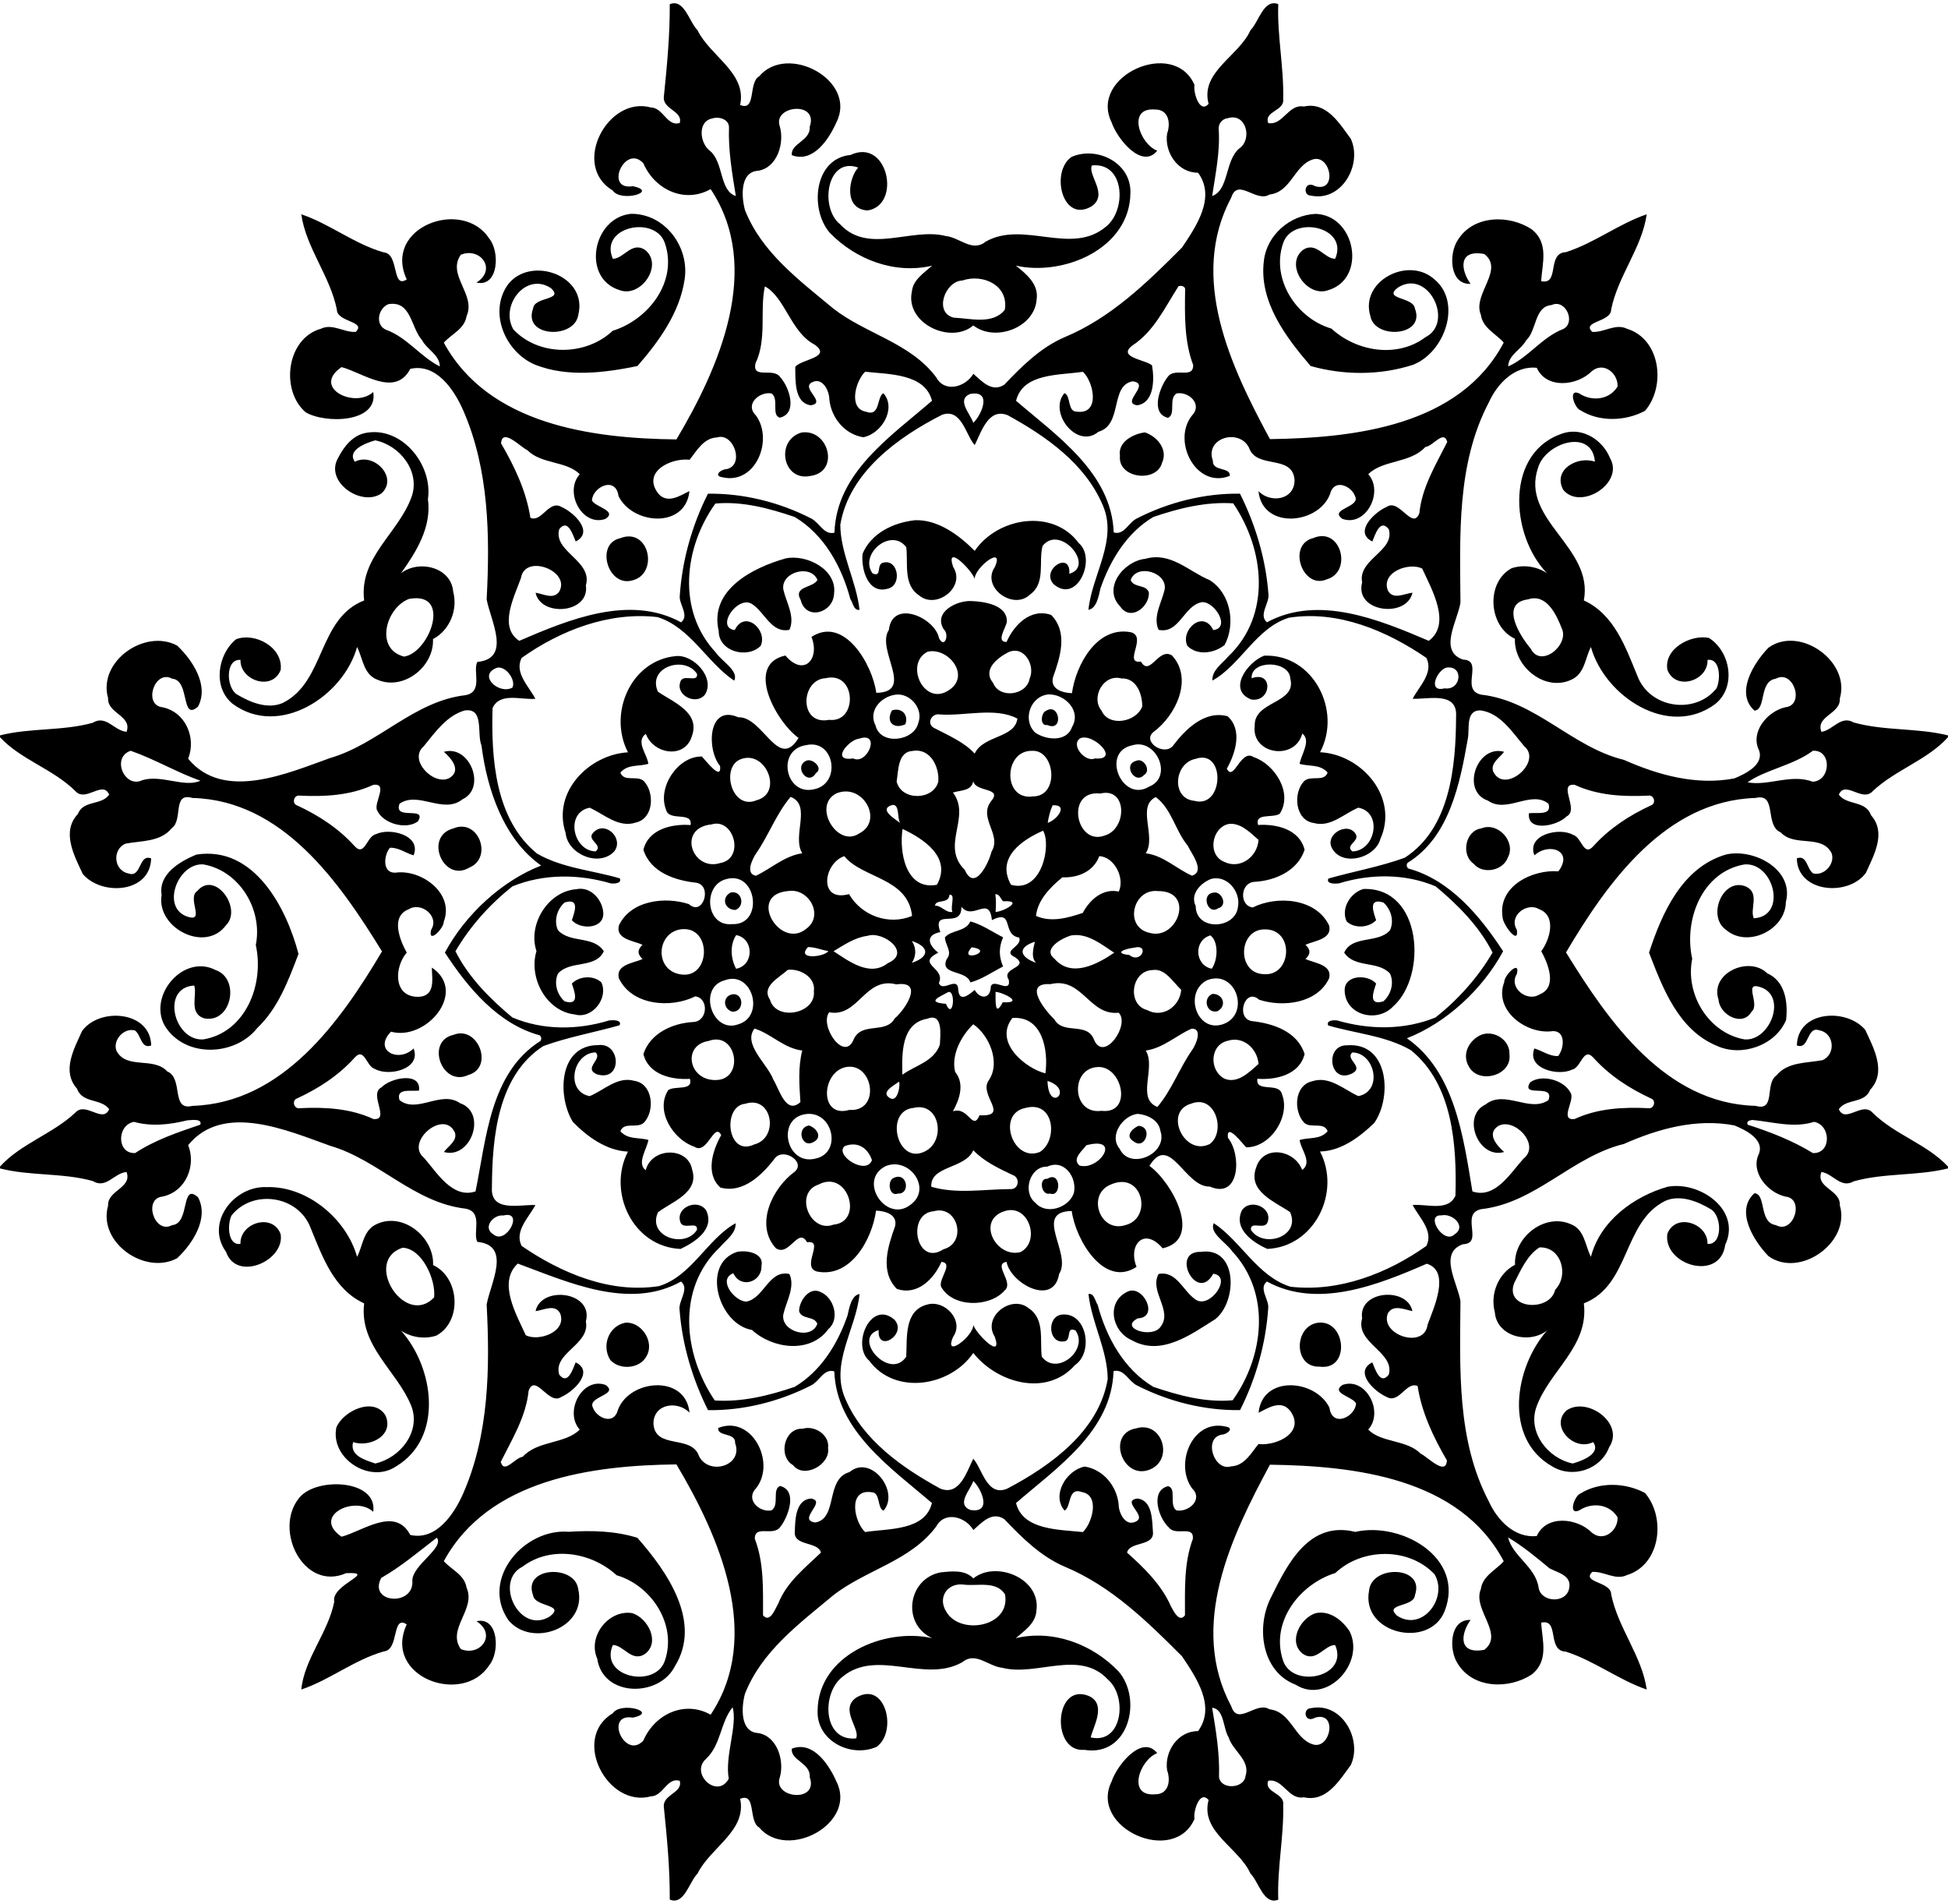 <?xml version="1.0" encoding="UTF-8" ?>
<!DOCTYPE svg PUBLIC "-//W3C//DTD SVG 1.1//EN" "http://www.w3.org/Graphics/SVG/1.1/DTD/svg11.dtd">
<svg width="961pt" height="939pt" viewBox="0 0 961 939" version="1.1" xmlns="http://www.w3.org/2000/svg">
<path fill="#000000" opacity="1.00" d=" M 330.41 2.09 C 337.51 -0.93 340.07 10.94 344.10 14.90 C 350.40 27.79 368.51 35.98 365.13 51.78 C 373.21 55.10 369.07 40.76 374.49 37.67 C 388.48 21.06 423.03 39.67 412.64 60.30 C 409.00 68.54 401.19 80.56 390.65 76.54 C 389.80 70.79 400.04 69.46 399.44 62.55 C 404.04 49.60 381.06 51.97 384.69 62.33 C 387.11 70.54 383.43 82.73 374.02 84.22 C 364.96 84.72 365.76 97.07 367.49 103.55 C 375.70 124.49 394.27 138.16 410.95 152.07 C 427.11 164.75 449.10 168.97 461.87 186.12 C 466.12 193.96 476.40 190.85 480.18 184.37 C 484.34 188.00 489.34 193.76 495.46 189.72 C 504.20 180.55 513.38 171.39 525.23 166.29 C 548.04 156.81 565.98 139.29 583.12 122.09 C 590.09 111.70 599.97 97.36 591.03 85.18 C 581.13 85.28 574.33 75.14 575.77 65.86 C 577.62 60.74 576.55 53.91 569.77 54.01 C 555.88 52.87 562.15 70.97 570.89 74.33 C 563.41 83.71 551.12 68.52 548.36 60.30 C 537.13 37.47 579.09 18.57 589.28 41.87 C 588.55 45.38 591.78 56.39 596.23 51.20 C 592.02 35.44 611.18 27.73 616.90 14.90 C 620.96 10.91 623.38 -0.78 630.60 2.03 C 630.03 17.71 633.44 33.37 633.03 48.90 C 633.76 54.78 623.46 54.77 625.65 60.69 C 632.96 62.03 635.51 51.14 643.24 52.54 C 654.41 50.07 660.71 60.78 666.37 68.43 C 672.24 80.95 662.03 99.65 646.75 96.49 C 642.44 96.48 643.51 88.70 648.84 91.84 C 660.08 95.06 656.36 75.75 647.57 78.67 C 638.41 81.64 636.94 94.76 626.28 95.94 C 619.74 100.17 610.62 87.41 607.41 97.44 C 586.26 137.04 607.31 181.03 626.49 216.58 C 668.10 216.02 720.11 210.15 741.82 168.98 C 738.32 164.81 731.42 161.87 730.54 155.23 C 726.24 145.19 742.38 133.05 732.24 125.29 C 719.07 122.80 720.66 133.40 725.47 140.00 C 714.95 140.47 714.66 124.95 719.22 118.32 C 726.83 106.00 744.64 105.73 755.74 113.19 C 764.16 119.95 760.85 129.79 760.29 138.67 C 769.62 140.77 762.86 124.74 772.50 124.37 C 786.60 119.85 798.56 110.40 812.36 105.69 C 810.15 121.99 798.13 136.14 794.83 152.66 C 794.83 158.97 779.97 158.42 785.53 163.70 C 791.32 164.08 796.95 159.36 802.64 162.15 C 819.30 167.26 821.90 190.62 811.52 202.63 C 801.87 207.81 788.99 208.22 779.66 202.35 C 776.71 201.33 773.38 191.45 779.05 194.03 C 785.15 198.10 793.90 197.38 798.00 190.62 C 798.26 183.93 790.97 178.26 785.29 183.09 C 778.10 190.34 762.87 192.04 758.12 181.39 C 747.22 180.27 738.67 189.19 734.50 198.43 C 718.55 228.75 720.25 264.05 720.48 297.12 C 719.31 305.84 709.31 321.07 721.77 325.33 C 732.21 325.68 720.12 340.30 730.63 342.60 C 757.63 345.63 775.44 368.54 801.14 374.79 C 818.14 382.34 836.97 387.50 855.63 383.92 C 861.07 381.66 870.37 377.16 867.76 370.04 C 863.31 361.00 871.92 350.82 880.77 348.83 C 890.57 347.87 884.77 329.97 876.08 334.75 C 867.60 335.99 871.46 349.95 865.54 350.50 C 855.81 341.84 865.21 326.86 872.48 319.41 C 887.89 308.40 913.05 326.24 907.63 344.51 C 908.14 352.23 895.51 353.11 898.56 360.97 C 904.25 360.14 908.16 352.62 914.50 356.35 C 929.73 360.59 945.79 358.93 961.00 362.71 L 961.00 363.61 C 950.89 374.83 935.11 379.67 923.95 390.13 C 918.76 396.00 910.33 384.63 907.14 391.93 C 911.16 397.39 920.36 394.64 923.04 402.09 C 930.71 410.75 924.44 421.73 920.52 430.46 C 911.97 442.36 886.68 440.38 886.42 423.35 C 891.51 421.46 891.35 428.74 894.50 430.78 C 899.89 432.19 905.53 425.97 903.54 420.73 C 898.59 411.31 885.34 417.99 878.48 410.55 C 870.30 407.06 876.91 390.95 866.09 393.56 C 821.62 394.94 793.09 435.09 772.55 469.75 C 793.55 503.83 821.58 544.29 866.08 545.43 C 876.21 548.37 870.48 534.58 876.30 530.49 C 881.91 523.65 891.20 524.39 899.06 522.90 C 905.78 520.08 904.93 509.53 897.55 508.18 C 891.12 505.88 892.69 518.01 886.44 515.62 C 886.83 498.35 911.05 497.06 920.17 507.95 C 924.40 517.01 930.79 528.75 922.62 537.48 C 919.87 544.50 910.92 541.63 907.14 547.07 C 910.29 554.39 918.72 543.03 923.86 548.86 C 934.83 559.72 950.73 564.29 961.00 575.39 L 961.00 576.29 C 945.79 580.07 929.73 578.41 914.50 582.65 C 908.16 586.38 904.25 578.85 898.56 578.03 C 895.51 585.89 908.14 586.77 907.63 594.49 C 913.05 612.75 887.89 630.60 872.48 619.59 C 865.21 612.14 855.81 597.15 865.54 588.50 C 871.46 589.05 867.60 603.01 876.08 604.25 C 884.77 609.03 890.57 591.12 880.77 590.17 C 871.92 588.18 863.31 578.00 867.76 568.96 C 870.37 561.84 861.07 557.34 855.63 555.08 C 836.97 551.50 818.14 556.66 801.14 564.21 C 775.44 570.46 757.63 593.37 730.63 596.40 C 720.12 598.70 732.21 613.31 721.77 613.67 C 709.31 617.93 719.31 633.16 720.48 641.88 C 720.25 674.94 718.55 710.25 734.50 740.57 C 738.67 749.80 747.22 758.73 758.12 757.61 C 762.87 746.96 778.10 748.65 785.29 755.91 C 790.97 760.73 798.26 755.06 798.00 748.38 C 793.90 741.61 785.15 740.90 779.05 744.97 C 773.38 747.55 776.71 737.66 779.66 736.65 C 788.99 730.77 801.87 731.19 811.52 736.37 C 821.90 748.38 819.30 771.74 802.64 776.85 C 796.95 779.63 791.32 774.91 785.53 775.30 C 779.97 780.57 794.83 780.03 794.83 786.34 C 798.13 802.86 810.15 817.01 812.36 833.31 C 798.56 828.59 786.60 819.15 772.50 814.63 C 762.86 814.25 769.62 798.23 760.29 800.33 C 760.85 809.20 764.16 819.04 755.74 825.81 C 744.64 833.26 726.83 833.00 719.22 820.68 C 714.66 814.05 714.95 798.53 725.47 799.00 C 720.66 805.60 719.07 816.19 732.24 813.71 C 742.38 805.95 726.24 793.80 730.54 783.77 C 731.42 777.13 738.32 774.18 741.82 770.02 C 720.11 728.85 668.10 722.98 626.49 722.42 C 607.31 757.97 586.26 801.96 607.41 841.56 C 610.62 851.58 619.74 838.83 626.28 843.06 C 636.94 844.23 638.41 857.36 647.57 860.33 C 656.36 863.25 660.08 843.93 648.84 847.16 C 643.51 850.27 642.44 842.52 646.75 842.51 C 662.03 839.34 672.24 858.05 666.37 870.57 C 660.71 878.22 654.41 888.93 643.24 886.46 C 635.51 887.86 632.96 876.97 625.65 878.31 C 623.46 884.23 633.76 884.21 633.03 890.10 C 633.44 905.63 630.03 921.28 630.60 936.97 C 623.38 939.77 620.96 928.08 616.90 924.10 C 611.18 911.26 592.02 903.56 596.23 887.80 C 591.78 882.61 588.55 893.62 589.28 897.13 C 579.09 920.43 537.13 901.53 548.36 878.70 C 551.12 870.48 563.41 855.29 570.89 864.67 C 562.15 868.03 555.88 886.13 569.77 884.99 C 576.55 885.08 577.62 878.26 575.77 873.14 C 574.33 863.86 581.13 853.72 591.03 853.82 C 599.97 841.64 590.09 827.30 583.12 816.91 C 565.98 799.71 548.04 782.19 525.23 772.71 C 513.38 767.61 504.20 758.45 495.46 749.28 C 489.34 745.23 484.34 751.00 480.18 754.63 C 476.40 748.15 466.12 745.04 461.87 752.88 C 449.10 770.03 427.11 774.24 410.95 786.93 C 394.27 800.83 375.70 814.51 367.49 835.45 C 365.76 841.93 364.96 854.27 374.02 854.78 C 383.43 856.27 387.11 868.45 384.69 876.67 C 381.06 887.03 404.04 889.40 399.44 876.45 C 400.04 869.54 389.80 868.21 390.65 862.46 C 401.19 858.44 409.00 870.46 412.64 878.70 C 423.03 899.33 388.48 917.93 374.49 901.33 C 369.07 898.23 373.21 883.89 365.13 887.22 C 368.51 903.02 350.40 911.21 344.10 924.10 C 340.07 928.05 337.51 939.93 330.41 936.91 C 330.51 921.69 329.04 906.49 327.51 891.44 C 326.67 884.99 337.00 884.39 335.33 878.34 C 329.08 876.40 327.19 885.87 321.16 885.98 C 299.74 891.93 281.59 857.37 302.27 845.05 C 306.23 839.00 325.30 844.50 312.16 847.16 C 297.91 844.86 308.27 868.24 317.37 858.50 C 323.16 845.08 338.09 838.61 350.57 845.73 C 376.47 806.90 354.73 757.57 333.70 722.27 C 292.10 722.75 241.06 729.48 218.94 769.99 C 222.75 774.27 229.19 776.70 230.18 783.11 C 234.94 793.75 220.29 803.34 227.33 813.35 C 236.83 817.28 245.38 806.21 235.05 799.62 C 245.98 797.19 246.71 814.97 241.36 821.31 C 228.26 841.59 188.67 827.07 200.65 801.18 C 193.16 796.27 197.05 813.82 189.36 814.51 C 174.80 818.64 162.73 828.57 148.64 833.31 C 150.13 818.11 161.91 805.25 164.90 789.99 C 163.08 781.55 186.74 775.22 170.77 775.91 C 149.88 785.14 134.64 754.50 147.64 738.74 C 155.88 728.40 186.42 729.63 184.12 745.65 C 175.08 737.29 153.56 747.75 168.49 757.94 C 178.88 755.24 194.88 742.75 202.39 757.06 C 215.09 759.98 223.98 746.96 228.54 736.53 C 241.30 707.36 241.71 674.63 240.08 643.39 C 241.94 633.02 252.54 614.16 235.49 612.52 C 233.05 608.17 238.59 597.75 229.64 596.13 C 204.11 593.17 186.78 572.07 162.91 565.14 C 141.81 557.61 110.17 543.58 92.82 564.80 C 96.88 574.89 91.71 587.72 80.22 590.16 C 70.42 591.13 76.24 609.04 84.92 604.25 C 93.88 603.60 89.08 582.95 97.68 590.49 C 103.26 600.82 95.02 613.41 87.41 620.57 C 71.59 629.14 48.12 612.82 53.33 594.61 C 52.91 587.07 65.35 585.95 62.43 578.06 C 56.28 578.54 52.38 586.59 45.74 582.50 C 30.75 578.36 14.95 580.10 0.00 576.29 L 0.00 575.39 C 10.11 564.16 25.89 559.33 37.05 548.87 C 42.24 543.00 50.67 554.37 53.86 547.07 C 49.84 541.61 40.64 544.36 37.96 536.91 C 30.29 528.25 36.56 517.27 40.48 508.54 C 49.03 496.64 74.32 498.62 74.58 515.65 C 69.49 517.54 69.64 510.25 66.50 508.22 C 61.11 506.81 55.47 513.02 57.46 518.27 C 62.41 527.69 75.66 521.01 82.52 528.45 C 90.69 531.93 84.09 548.05 94.91 545.44 C 139.38 544.06 167.91 503.91 188.45 469.25 C 167.45 435.17 139.42 394.71 94.92 393.57 C 84.79 390.63 90.51 404.41 84.70 408.51 C 79.09 415.35 69.79 414.61 61.94 416.10 C 55.21 418.92 56.07 429.47 63.45 430.82 C 69.88 433.12 68.31 420.99 74.56 423.38 C 74.17 440.65 49.95 441.94 40.83 431.05 C 36.59 421.99 30.21 410.25 38.38 401.52 C 41.13 394.49 50.08 397.37 53.86 391.93 C 50.71 384.61 42.27 395.97 37.14 390.14 C 26.17 379.27 10.27 374.71 0.00 363.61 L 0.00 362.71 C 14.95 358.90 30.75 360.64 45.74 356.50 C 52.38 352.40 56.28 360.46 62.43 360.94 C 65.35 353.05 52.91 351.92 53.33 344.39 C 48.12 326.17 71.59 309.86 87.41 318.43 C 95.02 325.59 103.26 338.18 97.68 348.51 C 89.08 356.05 93.88 335.40 84.92 334.75 C 76.24 329.95 70.42 347.87 80.22 348.84 C 91.71 351.28 96.88 364.11 92.82 374.20 C 110.17 395.42 141.81 381.39 162.91 373.86 C 186.78 366.93 204.11 345.83 229.64 342.87 C 238.59 341.25 233.05 330.83 235.49 326.48 C 252.54 324.84 241.94 305.98 240.08 295.61 C 241.71 264.36 241.30 231.64 228.54 202.47 C 223.98 192.03 215.09 179.02 202.39 181.94 C 194.88 196.25 178.88 183.76 168.49 181.06 C 153.56 191.25 175.08 201.71 184.12 193.35 C 186.74 208.51 160.64 209.12 150.80 203.36 C 138.30 192.65 141.18 166.98 158.34 162.13 C 164.05 159.40 169.67 164.06 175.47 163.70 C 181.01 158.41 166.17 158.97 166.17 152.66 C 162.87 136.14 150.85 121.99 148.64 105.69 C 162.73 110.43 174.80 120.36 189.36 124.49 C 197.05 125.17 193.16 142.73 200.65 137.82 C 188.67 111.93 228.26 97.41 241.36 117.69 C 246.71 124.03 245.98 141.81 235.05 139.38 C 245.38 132.79 236.83 121.71 227.33 125.65 C 220.29 135.65 234.94 145.25 230.18 155.89 C 229.19 162.30 222.75 164.72 218.94 169.01 C 241.06 209.52 292.10 216.25 333.70 216.73 C 354.73 181.43 376.47 132.10 350.57 93.27 C 338.09 100.39 323.16 93.92 317.37 80.50 C 308.27 70.76 297.91 94.14 312.16 91.84 C 325.30 94.49 306.23 99.99 302.27 93.95 C 281.59 81.63 299.74 47.07 321.16 53.02 C 327.19 53.12 329.08 62.59 335.33 60.66 C 337.00 54.61 326.67 54.00 327.51 47.56 C 329.04 32.51 330.51 17.30 330.41 2.09 M 351.40 58.43 C 343.91 59.77 345.20 70.96 350.41 74.53 C 357.05 80.34 354.92 94.10 363.01 96.70 C 361.17 85.45 359.23 74.14 359.63 62.69 C 359.52 58.73 354.59 57.36 351.40 58.43 M 605.62 58.32 C 603.07 58.54 601.16 60.87 601.19 63.36 C 602.02 74.59 599.63 85.66 597.99 96.70 C 606.31 93.71 604.21 79.29 611.34 73.24 C 617.97 68.82 614.85 55.40 605.62 58.32 M 377.34 141.24 C 374.74 153.09 378.46 167.33 372.67 179.26 C 371.06 187.23 381.51 181.04 384.93 186.03 C 389.42 190.98 393.64 203.78 384.80 206.00 C 380.31 204.91 384.49 196.81 380.65 194.06 C 374.91 192.95 367.16 199.30 372.92 204.91 C 381.75 217.01 372.72 239.19 356.40 235.40 C 351.81 234.73 355.57 231.50 358.32 231.40 C 367.56 229.63 362.00 213.15 353.75 215.75 C 347.10 216.02 343.81 222.23 340.20 226.76 C 331.06 225.73 316.68 232.61 324.61 243.25 C 329.08 248.84 335.59 244.44 340.11 242.21 C 338.30 260.80 312.14 258.93 305.13 244.69 C 303.81 234.69 292.45 240.06 292.02 246.79 C 293.56 250.13 304.79 251.89 298.69 255.94 C 287.15 259.98 278.09 242.62 286.03 233.90 C 279.41 227.27 267.18 229.05 260.16 222.05 C 256.59 220.33 247.72 210.83 247.19 218.68 C 253.84 230.09 259.63 242.23 261.65 255.38 C 267.23 257.85 270.76 246.46 276.92 250.00 C 282.95 252.57 293.31 262.37 284.01 267.05 C 282.56 263.74 280.16 255.57 275.88 261.01 C 272.79 272.20 292.53 276.52 289.03 288.73 C 291.06 302.53 266.80 304.53 264.21 292.34 C 267.97 292.89 273.07 295.88 275.88 291.78 C 281.67 281.57 258.96 272.94 257.02 285.05 C 253.83 294.10 245.72 309.27 256.16 316.07 C 280.54 305.58 310.62 293.08 335.98 306.93 C 340.26 303.62 334.84 297.95 335.35 293.83 C 336.52 276.34 341.37 259.15 349.24 243.51 C 366.75 243.25 384.57 247.70 400.20 255.73 C 404.20 257.73 406.48 264.04 411.66 262.73 C 412.60 233.03 439.55 215.21 459.77 197.67 C 456.38 184.10 438.16 184.63 426.80 183.35 C 422.26 187.59 418.19 201.44 427.21 203.07 C 434.41 205.71 432.37 195.77 435.81 193.94 C 442.43 201.59 434.85 213.95 425.88 215.66 C 416.73 214.22 410.04 206.07 409.14 196.98 C 409.15 192.83 405.78 185.84 400.62 188.56 C 394.79 191.34 408.16 198.69 399.95 199.89 C 391.65 198.72 392.45 187.17 392.32 180.96 C 395.14 177.18 410.63 176.35 401.97 170.03 C 390.12 163.95 387.40 146.75 377.34 141.24 M 581.42 141.14 C 574.67 151.58 569.34 163.48 558.49 170.51 C 551.08 176.37 565.38 177.41 568.33 180.24 C 569.54 187.07 569.46 198.63 561.03 199.90 C 552.60 198.68 568.01 189.43 558.87 188.07 C 547.45 189.91 554.01 209.56 541.89 212.95 C 531.37 221.84 516.97 203.37 525.11 193.91 C 528.40 195.16 526.53 202.98 531.08 203.02 C 543.06 204.73 539.53 188.15 534.20 183.37 C 522.81 185.17 504.64 183.84 501.25 197.68 C 521.38 214.98 548.36 233.27 549.42 262.60 C 554.51 264.18 556.83 257.64 560.80 255.73 C 576.42 247.72 594.21 243.23 611.72 243.49 C 619.41 258.86 624.45 275.72 625.74 292.90 C 626.45 297.37 620.68 303.32 625.02 306.92 C 650.41 293.20 680.41 305.65 704.84 316.06 C 716.14 307.71 706.34 290.78 701.61 280.44 C 695.35 277.19 681.30 282.02 684.62 291.12 C 687.14 296.06 692.66 292.83 696.80 292.32 C 693.98 305.12 668.06 302.01 671.98 287.25 C 669.73 275.80 688.31 271.80 685.12 261.02 C 680.84 255.57 678.42 263.73 677.00 267.06 C 667.50 262.40 678.47 252.31 684.10 250.01 C 690.32 245.63 696.78 261.83 700.20 253.15 C 701.47 240.28 708.35 229.18 713.97 217.97 C 712.24 211.77 706.99 220.07 703.15 220.48 C 695.75 228.60 682.19 226.71 675.00 233.89 C 682.83 242.58 673.87 260.01 662.31 255.94 C 655.17 251.03 671.50 250.27 668.46 244.66 C 666.74 239.92 659.11 236.31 656.57 242.37 C 652.05 258.61 622.79 261.83 620.84 242.26 C 626.72 248.32 638.60 246.71 638.64 236.85 C 637.80 223.78 619.83 231.70 616.16 220.80 C 611.22 211.04 594.21 216.03 598.35 227.25 C 597.94 232.67 607.23 230.25 606.68 234.70 C 590.15 241.35 577.91 217.56 588.06 204.91 C 593.40 199.36 586.36 192.90 580.38 194.06 C 576.32 196.81 580.25 204.23 576.22 206.10 C 567.20 203.89 572.27 190.68 575.97 186.02 C 579.36 180.88 588.72 187.21 588.63 180.05 C 584.18 168.25 584.47 155.49 584.65 143.04 C 584.93 141.21 582.77 140.73 581.42 141.14 M 191.56 150.03 C 186.43 152.19 184.96 160.26 190.44 162.65 C 200.70 166.30 207.67 176.18 216.98 180.73 C 216.90 175.00 210.59 172.40 208.21 167.77 C 202.59 161.48 202.94 148.10 191.56 150.03 M 765.43 150.46 C 756.85 151.14 758.22 162.94 752.89 167.87 C 750.40 172.48 744.12 175.04 744.03 180.73 C 753.89 176.41 760.85 166.19 771.21 162.26 C 777.58 158.93 772.26 147.23 765.43 150.46 M 478.60 194.29 C 471.64 197.16 478.69 204.05 480.15 208.55 C 484.04 204.96 489.82 192.31 478.60 194.29 M 464.77 204.56 C 442.95 215.66 418.92 232.98 414.54 258.79 C 414.63 273.18 422.44 286.53 424.03 300.76 C 421.17 301.33 420.79 297.26 419.49 295.44 C 415.25 279.51 406.58 263.62 392.03 254.98 C 379.44 250.72 366.34 247.15 352.90 248.36 C 337.44 269.94 333.78 301.19 353.14 321.84 C 355.81 325.94 364.67 330.92 362.19 335.70 C 348.86 326.88 340.58 309.38 324.35 304.36 C 300.47 301.62 276.58 310.86 257.33 324.49 C 253.61 331.80 260.95 338.53 264.11 344.66 C 257.15 345.30 246.57 341.26 242.99 349.26 C 242.30 373.87 244.16 404.19 264.96 421.02 C 277.25 428.16 292.24 429.25 305.77 433.22 C 306.88 435.79 302.96 435.93 301.27 435.69 C 285.46 431.05 268.16 430.90 252.76 437.19 C 241.60 446.08 231.92 456.83 224.69 469.18 C 231.15 482.02 241.71 492.63 252.73 501.81 C 267.80 508.21 284.90 508.06 300.42 503.32 C 302.19 503.08 306.96 502.88 305.66 505.69 C 293.15 509.23 280.18 511.50 268.00 515.95 C 245.44 530.53 242.81 561.22 242.68 585.48 C 241.81 598.14 256.21 594.03 264.12 594.35 C 260.92 600.45 253.64 607.20 257.32 614.51 C 276.90 627.92 300.92 638.10 325.10 634.34 C 341.28 629.41 349.11 610.84 362.90 603.34 C 363.15 608.38 358.12 611.64 355.13 615.16 C 333.59 635.61 337.14 667.94 352.62 690.74 C 366.10 691.62 379.37 688.33 392.03 684.02 C 404.99 676.33 413.33 662.72 418.12 648.77 C 418.95 645.09 420.02 638.85 424.04 638.23 C 422.35 655.48 409.36 672.61 417.02 689.91 C 425.70 710.37 445.09 723.93 463.94 734.24 C 473.40 737.93 476.86 726.00 480.15 719.47 C 484.58 724.41 486.94 738.55 496.98 734.19 C 518.44 722.87 542.17 705.80 546.46 680.21 C 546.37 665.82 538.55 652.47 536.97 638.24 C 539.82 637.66 540.20 641.73 541.51 643.56 C 545.75 659.48 554.42 675.37 568.97 684.02 C 581.56 688.28 594.66 691.85 608.10 690.64 C 623.56 669.06 627.22 637.81 607.86 617.16 C 605.18 613.06 596.33 608.08 598.81 603.30 C 612.14 612.12 620.42 629.62 636.65 634.64 C 660.52 637.38 684.42 628.14 703.67 614.51 C 707.39 607.20 700.05 600.46 696.89 594.34 C 703.85 593.69 714.42 597.74 718.01 589.74 C 718.70 565.13 716.84 534.81 696.04 517.98 C 683.75 510.84 668.76 509.75 655.23 505.78 C 654.11 503.20 658.03 503.07 659.73 503.31 C 675.54 507.95 692.84 508.10 708.24 501.81 C 719.40 492.92 729.07 482.16 736.31 469.82 C 729.84 456.98 719.29 446.37 708.27 437.19 C 693.19 430.78 676.09 430.94 660.58 435.68 C 658.80 435.92 654.04 436.11 655.34 433.31 C 667.84 429.76 680.81 427.49 693.00 423.05 C 715.56 408.47 718.19 377.78 718.32 353.52 C 719.19 340.85 704.79 344.96 696.88 344.65 C 700.07 338.54 707.36 331.80 703.68 324.49 C 684.10 311.08 660.08 300.90 635.90 304.66 C 619.72 309.59 611.89 328.16 598.10 335.66 C 597.84 330.60 602.88 327.36 605.87 323.84 C 627.41 303.39 623.86 271.06 608.38 248.26 C 594.90 247.38 581.63 250.67 568.97 254.98 C 556.01 262.66 547.67 276.28 542.88 290.23 C 542.04 293.91 540.98 300.15 536.96 300.77 C 538.65 283.51 551.64 266.39 543.98 249.09 C 535.30 228.63 515.91 215.07 497.06 204.76 C 487.59 201.06 484.14 213.00 480.85 219.53 C 476.47 214.78 474.43 201.21 464.77 204.56 M 245.40 329.28 C 235.32 332.71 245.88 342.77 252.75 339.17 C 254.65 335.80 249.93 328.60 245.40 329.28 M 713.43 329.30 C 708.59 330.95 704.20 341.70 712.65 339.50 C 720.95 340.71 722.30 327.90 713.43 329.30 M 229.23 350.42 C 220.35 352.96 214.63 361.23 209.05 368.07 C 201.14 374.82 214.18 387.91 221.79 383.68 C 227.81 379.94 222.60 373.99 218.97 370.81 C 231.75 367.14 240.18 388.61 228.14 394.24 C 218.77 401.79 206.39 390.00 197.12 396.39 C 193.82 404.99 211.06 397.23 206.13 405.17 C 200.39 409.35 189.02 406.33 186.00 399.62 C 184.27 396.05 191.74 386.15 184.20 387.08 C 172.78 392.37 160.24 393.01 147.90 392.42 C 144.96 391.88 143.80 396.36 146.57 397.24 C 157.18 402.16 167.03 408.55 174.90 417.29 C 180.02 422.90 180.87 412.24 185.57 411.41 C 192.19 408.11 208.04 411.86 204.04 421.87 C 200.10 420.75 196.59 417.92 192.34 418.14 C 189.28 421.87 188.48 430.65 195.01 430.43 C 207.83 428.55 224.29 440.63 218.93 454.56 C 218.98 458.02 210.89 465.94 212.71 458.57 C 216.93 451.92 207.70 444.61 201.62 448.47 C 192.54 451.95 197.20 463.54 200.65 469.85 C 194.69 476.71 193.87 490.84 205.22 491.62 C 215.47 492.19 212.98 482.15 213.05 477.23 C 230.97 489.27 210.16 513.60 192.89 508.85 C 183.88 518.00 196.55 524.48 204.04 517.13 C 208.02 527.39 191.62 531.11 184.96 527.22 C 180.71 526.16 179.82 516.13 174.90 521.71 C 167.03 530.45 157.18 536.84 146.57 541.76 C 143.80 542.63 144.96 547.12 147.90 546.58 C 160.24 545.98 172.78 546.63 184.21 551.93 C 192.85 552.68 181.61 539.47 188.21 536.30 C 192.57 531.64 207.84 528.35 206.72 537.89 C 202.89 538.41 195.22 536.50 197.08 542.58 C 205.71 549.50 217.59 537.54 226.95 544.11 C 240.50 548.74 232.42 571.96 218.97 568.19 C 221.08 565.34 225.76 562.64 224.41 558.59 C 219.04 546.81 199.78 563.22 209.05 570.93 C 215.53 578.24 223.14 591.41 234.59 587.63 C 239.91 561.78 241.71 529.11 266.60 513.44 C 267.21 512.55 267.14 511.63 266.38 510.67 C 245.65 505.10 230.73 487.07 219.48 469.83 C 229.58 451.03 247.61 434.42 266.96 426.91 C 248.64 413.96 240.33 389.78 237.53 367.70 C 235.12 361.96 239.05 348.97 229.23 350.42 M 730.23 350.36 C 722.82 350.42 725.12 359.47 724.09 364.51 C 720.20 386.55 715.03 412.89 694.40 425.56 C 693.78 426.43 693.85 427.36 694.62 428.33 C 715.34 433.89 730.27 451.93 741.52 469.17 C 731.42 487.97 713.39 504.58 694.04 512.09 C 717.72 528.54 721.92 560.76 726.38 587.62 C 737.59 591.48 745.10 578.62 751.53 571.52 C 760.22 564.75 747.18 551.05 739.21 555.32 C 733.19 559.06 738.40 565.01 742.03 568.19 C 729.25 571.86 720.82 550.39 732.86 544.76 C 742.23 537.21 754.61 548.99 763.88 542.61 C 767.18 534.01 749.93 541.76 754.87 533.83 C 760.60 529.63 771.98 532.67 775.00 539.38 C 776.72 542.94 769.26 552.85 776.80 551.92 C 788.22 546.62 800.76 545.99 813.10 546.58 C 816.03 547.12 817.20 542.63 814.43 541.76 C 803.82 536.84 793.97 530.45 786.10 521.71 C 780.97 516.10 780.13 526.76 775.43 527.59 C 768.80 530.89 752.96 527.14 756.96 517.13 C 760.89 518.24 764.41 521.08 768.66 520.86 C 771.71 517.12 772.52 508.35 765.99 508.57 C 753.17 510.45 736.71 498.37 742.07 484.44 C 741.99 480.96 750.12 473.06 748.29 480.43 C 744.06 487.08 753.30 494.38 759.38 490.53 C 768.46 487.05 763.79 475.45 760.35 469.15 C 764.72 463.29 767.93 451.69 759.37 448.47 C 753.22 444.70 744.06 451.86 748.29 458.57 C 749.51 466.66 741.43 456.17 741.27 452.47 C 738.72 437.02 756.05 428.76 768.79 429.76 C 776.48 419.60 764.16 415.33 756.96 421.87 C 752.98 411.61 769.38 407.88 776.04 411.78 C 780.29 412.84 781.18 422.87 786.10 417.29 C 793.97 408.55 803.82 402.16 814.43 397.24 C 817.20 396.36 816.03 391.88 813.10 392.42 C 800.76 393.02 788.22 392.37 776.79 387.07 C 768.14 386.32 779.38 399.52 772.79 402.70 C 768.42 407.35 753.15 410.64 754.28 401.11 C 758.10 400.57 765.77 402.49 763.92 396.42 C 755.29 389.50 743.41 401.46 734.05 394.89 C 720.50 390.26 728.58 367.04 742.03 370.81 C 739.92 373.65 735.24 376.35 736.59 380.41 C 741.96 392.19 761.22 375.78 751.95 368.07 C 746.04 361.09 740.02 351.55 730.23 350.36 M 64.46 370.30 C 54.71 373.60 61.54 389.10 70.25 384.79 C 79.73 381.96 90.98 388.64 98.88 385.07 C 87.82 381.22 75.72 374.17 64.46 370.30 M 894.34 370.29 C 884.69 377.52 870.75 379.68 862.14 385.86 C 872.37 387.81 883.63 381.52 894.21 385.55 C 903.20 385.28 903.90 369.73 894.34 370.29 M 92.42 552.56 C 83.85 554.69 74.72 555.74 66.08 553.32 C 57.57 554.90 57.50 569.14 66.66 568.71 C 76.48 562.24 87.67 558.50 98.80 554.72 C 100.09 551.33 93.39 552.64 92.42 552.56 M 864.44 552.38 C 863.08 552.61 861.40 552.95 862.18 554.73 C 873.36 558.31 884.36 562.58 894.34 568.72 C 903.50 569.12 903.43 554.91 894.92 553.32 C 884.85 556.54 874.51 553.32 864.44 552.38 M 248.35 599.50 C 243.36 598.89 237.89 605.53 243.37 608.79 C 249.70 614.30 258.83 596.85 248.35 599.50 M 711.13 599.45 C 702.72 598.87 712.22 614.17 717.62 608.78 C 723.69 604.82 716.37 598.22 711.13 599.45 M 255.44 623.22 C 245.44 632.39 254.65 648.22 259.39 658.56 C 265.65 661.81 279.70 656.98 276.38 647.88 C 273.85 642.94 268.33 646.16 264.20 646.68 C 267.01 633.87 292.94 636.99 289.02 651.75 C 291.27 663.19 272.69 667.20 275.88 677.98 C 280.15 683.43 282.57 675.26 284.00 671.94 C 293.50 676.60 282.52 686.68 276.90 688.99 C 270.68 693.37 264.22 677.17 260.80 685.85 C 259.52 698.71 252.64 709.82 247.03 721.03 C 248.76 727.22 254.01 718.93 257.85 718.52 C 265.25 710.40 278.81 712.29 286.00 705.11 C 278.17 696.42 287.13 678.99 298.69 683.06 C 305.82 687.97 289.49 688.72 292.54 694.34 C 294.26 699.07 301.88 702.69 304.43 696.63 C 308.94 680.39 338.21 677.17 340.16 696.74 C 334.27 690.67 322.40 692.29 322.36 702.15 C 323.19 715.21 341.17 707.30 344.84 718.20 C 349.78 727.96 366.79 722.97 362.65 711.75 C 363.06 706.33 353.76 708.75 354.32 704.30 C 370.85 697.65 383.09 721.44 372.94 734.09 C 367.60 739.63 374.64 746.10 380.62 744.94 C 384.68 742.20 380.73 734.75 384.78 732.90 C 393.79 735.11 388.73 748.32 385.03 752.98 C 381.63 758.11 372.27 751.79 372.37 758.95 C 376.98 770.98 376.39 784.01 376.42 796.69 C 379.87 800.77 382.42 793.47 383.94 790.89 C 388.13 780.26 397.11 773.36 405.00 765.77 C 403.51 760.06 391.18 762.79 392.12 755.22 C 392.27 749.39 392.53 739.79 399.97 739.10 C 408.40 740.32 392.99 749.57 402.13 750.93 C 413.54 749.08 406.99 729.44 419.11 726.05 C 429.63 717.16 444.03 735.62 435.89 745.09 C 432.59 743.84 434.47 736.02 429.92 735.98 C 417.94 734.27 421.46 750.85 426.80 755.63 C 438.19 753.83 456.36 755.16 459.75 741.32 C 439.62 724.02 412.64 705.73 411.58 676.40 C 406.49 674.82 404.17 681.36 400.20 683.27 C 384.58 691.27 366.79 695.77 349.28 695.51 C 341.59 680.13 336.54 663.27 335.26 646.10 C 334.53 641.62 340.32 635.68 335.98 632.08 C 310.34 646.35 280.10 632.31 255.44 623.22 M 703.87 623.29 C 679.81 633.76 649.99 645.73 625.02 632.07 C 620.74 635.38 626.15 641.04 625.65 645.17 C 624.48 662.66 619.63 679.85 611.76 695.49 C 594.24 695.75 576.43 691.29 560.80 683.27 C 556.80 681.27 554.52 674.96 549.34 676.27 C 548.40 705.96 521.45 723.79 501.23 741.33 C 504.62 754.90 522.84 754.36 534.20 755.65 C 538.73 751.41 542.81 737.56 533.79 735.93 C 526.59 733.28 528.62 743.23 525.19 745.06 C 518.56 737.41 526.14 725.04 535.12 723.34 C 544.26 724.78 550.96 732.93 551.86 742.02 C 551.84 746.16 555.22 753.16 560.38 750.44 C 566.21 747.65 552.84 740.31 561.05 739.11 C 568.68 739.85 568.36 750.15 568.79 755.81 C 569.29 762.79 557.31 760.18 556.00 765.77 C 564.53 773.42 572.91 781.52 577.66 792.27 C 578.95 794.64 581.76 800.52 584.58 796.69 C 584.62 784.01 583.94 771.17 588.47 759.00 C 589.09 752.01 579.98 757.81 576.66 753.42 C 571.54 748.80 567.22 735.30 576.20 733.00 C 580.68 734.08 576.50 742.18 580.35 744.94 C 586.09 746.05 593.84 739.70 588.08 734.09 C 579.25 721.98 588.27 699.81 604.60 703.60 C 609.19 704.27 605.42 707.50 602.68 707.60 C 593.44 709.37 598.99 725.84 607.25 723.25 C 613.89 722.98 617.19 716.76 620.80 712.24 C 629.93 713.26 644.31 706.38 636.39 695.75 C 631.91 690.16 625.40 694.56 620.89 696.79 C 622.70 678.20 648.85 680.07 655.87 694.31 C 657.18 704.30 668.55 698.94 668.98 692.21 C 667.43 688.86 656.21 687.11 662.31 683.06 C 673.84 679.02 682.91 696.38 674.97 705.10 C 681.59 711.73 693.82 709.94 700.84 716.95 C 704.41 718.66 713.27 728.16 713.81 720.32 C 707.16 708.91 701.36 696.77 699.35 683.62 C 693.76 681.14 690.24 692.54 684.08 689.00 C 678.05 686.43 667.69 676.63 676.99 671.95 C 678.44 675.25 680.84 683.43 685.12 677.99 C 688.21 666.80 668.46 662.47 671.97 650.27 C 669.94 636.47 694.20 634.47 696.79 646.66 C 692.80 645.90 687.23 643.15 684.63 647.85 C 680.69 658.44 702.75 665.71 704.29 653.27 C 707.28 645.12 715.75 627.00 703.87 623.29 M 480.15 730.45 C 478.69 734.94 471.64 741.84 478.60 744.71 C 489.82 746.68 484.04 734.04 480.15 730.45 M 215.50 758.41 C 206.53 765.31 197.80 772.72 188.07 778.26 C 181.43 790.89 204.54 792.48 203.41 779.49 C 203.57 771.82 219.36 763.40 215.50 758.41 M 743.97 758.28 C 746.31 767.70 757.43 772.66 759.03 782.96 C 760.00 790.29 772.48 791.10 774.07 783.58 C 775.58 777.05 768.64 775.75 764.47 773.57 C 757.95 768.15 751.06 762.47 743.97 758.28 M 361.42 842.06 C 355.35 849.50 355.69 860.61 348.33 867.49 C 340.15 874.77 354.00 887.61 359.52 877.27 C 357.47 866.25 363.96 850.85 361.42 842.06 M 597.99 842.30 C 599.83 853.55 601.77 864.86 601.37 876.31 C 602.01 882.90 613.79 882.30 614.46 875.93 C 616.95 868.13 608.16 863.65 606.10 856.86 C 603.36 852.60 604.02 842.87 597.99 842.30 Z" />
<path fill="#000000" opacity="1.00" d=" M 419.63 76.42 C 437.96 67.79 444.95 101.09 428.05 103.80 C 416.02 103.17 418.64 87.76 423.38 82.65 C 407.92 77.09 404.20 102.45 414.43 110.61 C 428.44 125.67 449.55 112.03 466.60 116.42 C 473.40 117.09 479.70 124.58 486.23 119.20 C 504.95 108.51 528.53 126.32 545.66 111.74 C 555.79 103.67 555.06 79.93 538.67 81.59 C 536.44 86.39 546.97 95.77 538.62 101.70 C 524.09 110.43 518.04 84.78 528.60 77.40 C 541.19 71.88 558.17 80.33 557.66 95.18 C 557.44 122.51 524.89 136.36 501.13 131.02 C 506.31 135.09 512.48 140.20 511.41 147.57 C 510.46 161.81 490.73 168.81 480.17 160.51 C 468.96 170.05 446.47 159.44 449.85 143.79 C 450.47 137.91 455.85 134.62 459.87 131.03 C 441.47 135.36 422.20 128.14 409.25 114.71 C 399.30 102.95 401.64 78.12 419.63 76.42 M 474.77 138.35 C 466.18 138.63 460.54 154.20 470.50 156.67 C 478.66 157.03 489.91 160.26 495.71 152.74 C 497.69 140.68 484.80 134.88 474.77 138.35 Z" />
<path fill="#000000" opacity="1.00" d=" M 311.24 105.46 C 328.06 105.27 340.30 121.91 337.72 137.95 C 335.28 154.28 325.08 168.36 314.46 180.55 C 298.08 183.87 280.20 186.19 264.13 179.95 C 249.41 173.86 240.81 154.27 250.50 140.44 C 261.58 125.78 290.09 135.84 285.31 155.20 C 283.55 167.50 257.73 166.40 262.98 152.22 C 263.48 146.14 278.51 148.25 271.80 142.12 C 259.38 133.92 246.46 150.91 253.29 162.52 C 265.89 175.88 288.93 175.71 302.25 163.16 C 319.88 157.68 334.35 139.01 328.08 120.13 C 323.52 105.89 295.38 111.72 302.33 127.64 C 307.68 127.69 311.75 118.71 318.38 123.39 C 327.36 130.80 316.14 147.01 305.71 143.11 C 286.75 137.29 292.31 107.34 311.24 105.46 Z" />
<path fill="#000000" opacity="1.00" d=" M 649.05 105.49 C 668.86 106.17 674.42 137.41 655.29 143.11 C 644.86 147.01 633.64 130.80 642.62 123.39 C 649.25 118.71 653.32 127.69 658.67 127.64 C 665.64 111.69 637.33 105.86 632.91 120.21 C 627.02 137.87 639.69 157.07 656.81 162.06 C 669.15 173.41 689.28 176.82 703.22 166.30 C 717.52 159.13 704.77 132.54 689.82 141.70 C 681.65 147.83 697.28 146.22 698.02 152.21 C 703.40 165.94 678.13 167.61 676.03 155.87 C 670.82 138.75 694.42 126.35 707.32 137.51 C 721.60 148.87 712.86 173.96 696.89 179.98 C 680.72 185.19 662.85 185.11 646.57 180.53 C 634.23 166.17 620.94 148.58 623.52 128.53 C 624.96 115.88 636.42 106.05 649.05 105.49 Z" />
<path fill="#000000" opacity="1.00" d=" M 180.72 213.47 C 198.38 210.32 213.59 229.32 211.11 246.18 C 212.98 260.01 205.42 272.09 197.81 282.75 C 206.60 275.91 222.63 279.68 223.57 291.84 C 225.96 300.79 221.84 310.93 213.60 315.19 C 214.28 328.83 198.92 340.94 186.02 335.18 C 179.29 332.60 178.99 324.60 176.16 319.11 C 169.42 343.42 137.72 364.00 114.86 347.21 C 104.81 339.21 107.25 322.82 116.46 315.29 C 125.94 311.71 139.88 319.45 138.45 330.50 C 134.18 341.13 118.29 335.49 118.64 325.48 C 111.29 324.84 111.41 338.66 116.68 342.38 C 123.12 346.30 132.05 350.07 139.58 346.66 C 160.52 336.18 156.77 305.05 179.65 296.15 C 176.99 274.91 196.76 262.85 203.09 244.94 C 207.44 232.33 197.13 219.59 185.10 217.18 C 180.32 218.56 171.04 222.05 175.06 227.74 C 184.39 222.88 196.61 235.48 188.26 243.30 C 178.47 250.25 159.92 237.67 166.80 225.86 C 169.66 220.22 174.10 214.56 180.72 213.47 M 201.77 295.40 C 190.39 299.70 184.67 320.05 199.32 323.85 C 211.92 322.04 223.21 291.44 201.77 295.40 Z" />
<path fill="#000000" opacity="1.00" d=" M 395.36 213.34 C 408.83 211.28 414.59 232.84 399.66 234.77 C 386.04 237.49 382.41 217.14 395.36 213.34 Z" />
<path fill="#000000" opacity="1.00" d=" M 564.80 213.26 C 570.75 215.23 576.29 221.62 573.30 228.16 C 570.63 238.41 551.30 235.93 552.50 224.83 C 551.39 217.92 559.06 214.00 564.80 213.26 Z" />
<path fill="#000000" opacity="1.00" d=" M 771.74 213.51 C 781.20 210.86 790.74 217.25 794.23 225.86 C 801.54 238.27 779.73 251.99 771.18 241.58 C 765.82 231.64 778.29 224.72 786.81 227.72 C 785.46 210.95 762.24 218.35 758.73 230.80 C 750.00 256.54 786.36 269.81 781.35 296.14 C 796.28 302.98 801.92 319.15 807.72 333.25 C 813.79 349.52 836.38 352.61 846.80 339.49 C 848.88 335.19 848.75 324.52 842.37 325.50 C 842.76 335.75 826.73 340.97 822.58 330.42 C 820.67 319.89 834.28 312.74 843.09 314.65 C 853.71 321.40 856.74 338.78 846.18 347.23 C 823.07 364.35 791.63 343.41 784.84 319.11 C 782.11 324.29 781.89 331.33 776.30 334.67 C 763.09 342.08 746.77 329.23 747.34 315.04 C 734.17 308.92 732.90 287.17 745.72 280.27 C 751.43 278.34 758.21 279.34 763.19 282.73 C 744.88 263.89 742.24 222.34 771.74 213.51 M 753.83 295.62 C 739.59 297.44 749.93 313.88 755.15 319.92 C 760.13 329.89 774.47 317.94 770.41 309.80 C 767.72 302.90 762.79 292.60 753.83 295.62 Z" />
<path fill="#000000" opacity="1.00" d=" M 451.43 256.58 C 462.88 256.16 473.40 264.21 480.85 271.70 C 492.20 255.07 519.50 250.67 532.19 267.87 C 541.11 275.42 531.48 298.20 519.77 288.12 C 513.17 280.95 528.41 271.30 527.52 283.00 C 540.55 279.20 522.88 258.31 514.32 269.28 C 512.25 276.97 516.02 287.61 508.14 293.23 C 499.88 301.27 483.91 289.63 490.77 279.69 C 495.76 268.41 480.66 280.01 480.85 285.54 C 479.77 281.58 466.10 267.57 470.24 279.68 C 476.60 289.57 461.87 300.80 453.45 293.69 C 445.40 288.40 448.11 277.81 447.07 269.87 C 439.65 260.03 423.72 273.19 430.41 282.77 C 435.48 285.11 431.88 278.00 435.98 277.46 C 443.16 275.81 445.04 288.64 438.11 290.31 C 428.12 293.36 424.71 280.47 425.54 273.09 C 429.86 262.87 440.86 257.71 451.43 256.58 Z" />
<path fill="#000000" opacity="1.00" d=" M 305.90 265.48 C 320.41 259.66 325.41 283.64 311.35 286.41 C 299.68 289.07 293.74 268.18 305.90 265.48 Z" />
<path fill="#000000" opacity="1.00" d=" M 647.90 265.37 C 661.60 259.59 667.31 282.02 654.61 285.71 C 642.69 291.08 634.69 268.66 647.90 265.37 Z" />
<path fill="#000000" opacity="1.00" d=" M 387.53 275.42 C 398.02 273.24 413.02 280.93 411.47 292.80 C 411.08 302.39 397.58 306.29 395.00 295.93 C 391.13 289.05 401.02 290.10 403.27 286.06 C 400.03 278.07 385.11 282.09 386.44 290.78 C 387.88 297.16 392.40 304.17 389.44 310.64 C 380.47 312.46 377.26 301.82 370.94 297.89 C 363.94 293.47 352.79 309.50 362.46 310.77 C 367.43 300.51 378.78 310.62 375.29 318.51 C 368.79 325.14 354.51 321.41 354.56 311.23 C 349.75 290.75 371.67 279.94 387.53 275.42 Z" />
<path fill="#000000" opacity="1.00" d=" M 565.03 275.61 C 577.55 272.03 586.40 281.86 596.80 286.15 C 607.15 292.71 609.68 307.62 604.16 318.11 C 599.02 322.24 590.63 323.53 585.71 318.51 C 582.22 310.63 593.56 300.51 598.53 310.76 C 607.40 309.75 599.12 296.44 592.89 297.01 C 584.02 298.56 581.81 312.86 571.55 310.64 C 568.61 304.17 573.10 297.16 574.55 290.79 C 576.05 282.21 560.63 277.81 557.80 286.08 C 559.30 290.09 565.60 288.08 566.78 292.30 C 567.08 299.30 557.84 306.57 552.75 299.29 C 543.61 290.08 554.40 276.69 565.03 275.61 Z" />
<path fill="#000000" opacity="1.00" d=" M 479.34 296.46 C 485.42 296.68 497.03 298.33 496.71 306.68 C 496.26 309.64 491.17 316.66 496.55 316.63 C 500.27 308.21 508.44 299.77 518.59 303.31 C 527.08 311.97 522.94 324.32 519.44 334.18 C 518.08 339.98 524.28 341.75 528.82 341.89 C 530.79 327.71 541.28 308.60 557.91 311.84 C 566.15 314.05 553.87 327.56 562.84 326.30 C 567.27 334.08 571.52 319.04 578.20 323.31 C 588.81 334.83 579.99 353.04 569.00 361.05 C 563.33 365.82 574.27 373.04 578.63 367.86 C 584.81 359.65 594.38 350.19 605.62 353.28 C 613.08 359.99 609.53 371.49 605.22 379.14 C 608.69 385.94 612.03 369.10 618.49 373.43 C 628.82 376.88 638.00 391.14 631.31 401.38 C 627.89 403.63 618.89 400.80 620.64 406.89 C 629.69 406.31 641.12 409.00 643.59 419.12 C 640.23 429.39 629.30 434.34 618.99 434.93 C 611.86 435.19 611.18 446.65 618.00 447.58 C 629.98 441.58 649.25 442.98 655.69 456.48 C 657.37 463.29 648.38 463.96 644.02 465.99 C 646.62 468.37 646.62 470.63 644.02 473.01 C 648.38 475.04 657.37 475.71 655.69 482.52 C 649.85 494.98 632.89 496.92 621.14 493.07 C 614.18 486.76 609.31 502.29 617.57 503.63 C 628.18 504.76 640.11 508.83 643.59 519.88 C 641.09 530.12 629.43 532.76 620.31 532.07 C 619.25 539.12 631.04 533.53 632.44 539.70 C 636.78 550.62 626.68 566.05 614.75 565.88 C 613.02 564.14 604.87 553.32 605.77 561.19 C 612.57 569.49 611.73 591.76 596.80 585.23 C 584.60 585.72 577.05 558.50 567.05 575.04 C 577.97 582.83 593.77 611.19 573.56 615.69 C 564.41 604.92 556.35 614.05 560.68 624.85 C 544.57 635.44 530.57 611.28 528.71 597.28 C 509.35 597.64 529.04 618.34 522.50 628.32 C 519.80 644.70 498.54 633.04 496.55 622.37 C 489.58 623.49 500.43 632.46 495.61 636.49 C 488.34 644.89 469.91 645.11 464.23 634.57 C 462.98 630.69 470.60 623.02 464.45 622.37 C 460.73 630.78 452.56 639.22 442.41 635.69 C 433.92 627.02 438.06 614.68 441.56 604.82 C 442.92 599.02 436.72 597.25 432.18 597.11 C 430.21 611.29 419.71 630.39 403.09 627.16 C 394.85 624.95 407.13 611.43 398.16 612.70 C 393.73 604.92 389.47 619.95 382.80 615.69 C 372.19 604.16 381.01 585.96 392.00 577.95 C 397.67 573.17 386.73 565.96 382.37 571.14 C 376.19 579.35 366.62 588.81 355.38 585.72 C 347.91 579.00 351.46 567.51 355.78 559.86 C 352.30 553.05 348.96 569.90 342.51 565.57 C 332.17 562.12 323.00 547.85 329.69 537.62 C 333.10 535.36 342.11 538.19 340.36 532.11 C 331.30 532.69 319.88 530.00 317.41 519.88 C 320.77 509.61 331.69 504.66 342.01 504.07 C 349.14 503.80 349.82 492.34 343.00 491.42 C 331.02 497.42 311.75 496.02 305.31 482.52 C 303.62 475.71 312.62 475.04 316.98 473.01 C 314.38 470.63 314.38 468.37 316.98 465.99 C 312.62 463.96 303.62 463.29 305.31 456.48 C 311.15 444.02 328.11 442.08 339.86 445.93 C 346.82 452.24 351.68 436.71 343.43 435.37 C 332.82 434.24 320.89 430.16 317.41 419.12 C 319.91 408.87 331.57 406.24 340.69 406.93 C 341.74 399.88 329.96 405.46 328.56 399.30 C 324.22 388.38 334.31 372.95 346.25 373.12 C 347.97 374.85 356.13 385.68 355.23 377.81 C 348.43 369.51 349.27 347.24 364.20 353.77 C 376.40 353.28 383.95 380.50 393.95 363.96 C 383.03 356.17 367.23 327.80 387.44 323.31 C 396.59 334.08 404.65 324.95 400.32 314.15 C 416.42 303.56 430.42 327.72 432.29 341.72 C 451.65 341.36 431.96 320.66 438.50 310.68 C 440.24 295.33 461.24 304.58 463.25 314.76 C 465.91 320.19 468.55 312.96 465.58 310.40 C 460.21 301.83 472.21 296.00 479.34 296.46 M 457.54 321.46 C 446.03 327.46 455.89 348.74 468.18 340.37 C 479.06 333.21 467.70 319.02 457.54 321.46 M 497.31 321.76 C 492.01 324.54 484.56 330.29 489.90 336.81 C 493.07 344.80 506.47 342.99 507.93 334.74 C 510.92 328.27 505.21 318.01 497.31 321.76 M 407.35 334.49 C 394.85 335.09 393.96 357.98 409.02 355.04 C 423.28 356.72 422.59 330.91 407.35 334.49 M 553.20 334.62 C 544.25 332.22 538.04 344.12 543.40 350.46 C 546.92 358.69 560.57 356.25 563.50 348.45 C 563.54 342.29 560.66 334.32 553.20 334.62 M 443.08 342.54 C 435.65 342.66 427.93 349.98 431.89 357.70 C 434.23 367.86 451.10 365.67 453.08 356.38 C 455.44 349.92 449.69 342.62 443.08 342.54 M 517.17 342.50 C 508.29 343.37 504.21 355.06 510.64 361.29 C 515.94 365.03 526.25 366.17 528.85 358.59 C 533.61 350.55 525.26 342.22 517.17 342.50 M 463.64 352.38 C 459.50 351.62 456.83 357.09 460.89 359.08 C 467.88 362.74 475.64 366.00 480.83 371.69 C 485.09 362.57 500.68 364.17 501.90 354.43 C 491.07 348.63 475.78 353.29 463.64 352.38 M 423.80 364.33 C 418.73 364.80 409.46 375.78 420.88 374.07 C 427.85 377.57 434.86 360.59 423.80 364.33 M 532.70 364.25 C 528.04 367.78 535.73 376.23 540.12 374.07 C 553.27 375.19 538.80 360.93 532.70 364.25 M 397.71 367.52 C 382.88 369.61 387.36 392.37 401.30 389.34 C 415.40 386.78 411.70 364.25 397.71 367.52 M 558.72 367.56 C 542.80 370.73 553.54 396.15 566.87 387.99 C 578.94 383.22 570.45 364.06 558.72 367.56 M 450.29 370.37 C 442.89 370.67 443.25 379.95 442.33 385.47 C 444.54 394.98 460.36 394.95 462.88 385.57 C 463.51 378.25 458.94 368.89 450.29 370.37 M 509.17 370.33 C 495.02 369.97 494.52 395.06 509.65 392.80 C 522.81 392.79 520.56 369.70 509.17 370.33 M 365.77 374.33 C 355.23 377.78 360.80 399.97 373.26 394.69 C 386.43 391.22 378.02 370.10 365.77 374.33 M 589.70 374.31 C 579.20 376.39 577.64 393.89 589.20 394.98 C 603.81 399.04 604.78 369.02 589.70 374.31 M 480.13 385.28 C 479.32 390.18 473.92 389.70 470.10 390.90 C 479.36 403.00 463.74 417.04 475.95 429.03 C 480.80 440.19 487.83 425.56 489.14 420.05 C 494.40 411.49 482.36 403.53 489.00 395.08 C 494.75 388.25 481.30 390.87 480.13 385.28 M 412.74 391.26 C 400.45 397.21 413.11 418.47 423.89 411.05 C 436.12 404.86 425.74 386.05 412.74 391.26 M 542.80 391.39 C 525.42 389.44 530.71 417.40 544.92 412.11 C 556.07 409.00 556.29 388.07 542.80 391.39 M 390.02 393.03 C 382.93 401.39 379.20 412.04 372.94 421.03 C 371.18 423.73 367.52 430.99 372.93 431.94 C 380.56 428.30 387.05 422.12 395.77 420.85 C 390.53 412.29 400.63 397.16 390.02 393.03 M 570.19 393.14 C 560.52 397.71 570.63 412.54 565.23 420.86 C 574.01 421.97 580.32 428.51 588.05 431.91 C 594.89 429.81 587.46 420.50 585.92 417.08 C 579.78 409.65 578.01 398.98 570.19 393.14 M 439.45 397.25 C 433.70 399.51 441.83 404.09 444.13 405.94 C 442.38 403.70 444.16 395.55 439.45 397.25 M 519.29 397.17 C 518.02 399.91 517.35 402.89 516.85 405.86 C 521.42 404.41 527.40 396.79 519.29 397.17 M 351.01 406.61 C 333.82 408.36 341.48 430.00 355.31 425.67 C 367.59 423.51 362.14 403.21 351.01 406.61 M 606.09 406.41 C 597.76 408.21 595.40 421.77 604.09 425.15 C 612.07 428.91 620.39 422.37 620.86 414.25 C 616.80 410.71 611.99 405.60 606.09 406.41 M 445.26 408.86 C 443.49 420.23 446.85 439.31 462.20 436.39 C 469.70 422.97 455.73 413.75 445.26 408.86 M 514.57 409.72 C 504.26 414.22 491.23 423.00 498.76 436.39 C 514.18 440.69 518.70 416.44 514.57 409.72 M 416.53 422.27 C 406.14 425.77 403.60 445.15 418.85 441.00 C 424.93 451.56 438.31 456.59 449.95 451.76 C 447.98 432.84 425.34 433.30 416.53 422.27 M 542.30 422.25 C 539.52 429.84 531.80 433.04 524.11 432.71 C 518.26 437.52 511.92 443.79 511.09 451.73 C 518.47 455.09 526.87 452.73 534.16 450.27 C 537.60 443.74 544.08 438.02 551.93 439.74 C 554.96 433.20 549.97 422.73 542.30 422.25 M 358.30 433.59 C 346.58 436.47 348.03 457.01 360.99 455.80 C 377.00 456.62 373.50 429.30 358.30 433.59 M 597.41 433.53 C 592.32 435.51 586.95 440.99 589.88 446.89 C 589.90 459.28 609.36 458.41 610.70 447.42 C 612.25 439.86 605.33 431.35 597.41 433.53 M 389.05 439.45 C 368.04 441.03 384.98 468.96 397.87 457.98 C 406.52 451.66 399.19 438.02 389.05 439.45 M 571.18 439.50 C 558.95 438.15 554.23 457.23 567.10 460.10 C 580.88 464.08 589.89 439.29 571.18 439.50 M 468.41 441.30 C 468.05 446.14 461.62 443.28 461.25 446.68 C 464.55 446.63 466.61 450.35 469.86 449.78 C 468.66 447.27 471.57 440.89 468.41 441.30 M 491.03 441.04 C 491.42 443.94 491.38 446.87 491.15 449.78 C 494.78 449.74 505.63 443.93 494.87 444.53 C 493.57 443.34 493.17 440.88 491.03 441.04 M 474.28 447.23 C 474.56 458.68 459.45 447.46 463.89 459.70 C 456.11 461.30 458.22 466.29 462.88 469.86 C 451.52 475.66 466.73 477.26 463.19 484.81 C 464.89 489.79 472.59 480.98 472.72 488.23 C 473.32 494.83 478.29 490.34 480.85 488.26 C 483.49 493.01 488.68 492.71 488.77 486.69 C 489.86 482.10 498.89 490.53 497.66 483.25 C 493.61 477.17 508.24 477.46 500.89 472.20 C 493.78 468.92 504.62 466.93 502.78 462.44 C 493.98 461.06 500.60 448.19 489.33 453.81 C 488.05 441.19 479.95 454.39 474.28 447.23 M 335.40 458.43 C 324.03 460.53 323.00 477.60 334.68 480.37 C 350.90 484.34 351.77 455.73 335.40 458.43 M 624.16 458.39 C 610.79 458.07 609.95 480.06 623.43 480.47 C 637.26 481.64 638.75 458.41 624.16 458.39 M 363.19 461.20 C 359.95 466.07 360.46 472.79 363.14 477.81 C 372.04 476.17 372.08 462.90 363.19 461.20 M 427.98 461.57 C 421.70 462.36 416.49 466.00 411.22 469.16 C 418.84 474.13 429.12 482.01 437.98 475.05 C 450.05 469.86 435.55 459.00 427.98 461.57 M 528.25 461.42 C 523.77 462.73 514.13 468.13 520.16 472.82 C 528.50 482.53 541.37 475.55 549.67 469.90 C 543.45 465.87 536.41 459.93 528.25 461.42 M 597.10 461.35 C 588.76 463.77 589.32 476.10 597.81 477.80 C 600.94 473.21 601.14 464.25 597.10 461.35 M 449.84 464.11 C 452.08 467.52 452.08 471.48 449.84 474.89 C 458.64 471.96 458.64 467.04 449.84 464.11 M 510.52 464.49 C 501.64 467.33 503.14 472.12 511.16 474.89 C 508.00 471.93 510.45 465.64 510.52 464.49 M 398.59 467.12 C 392.55 473.63 406.79 472.01 408.68 469.09 C 405.30 468.56 402.01 467.08 398.59 467.12 M 559.45 467.43 C 554.58 467.98 549.27 470.22 557.12 471.01 C 562.94 475.71 567.35 465.37 559.45 467.43 M 388.62 478.36 C 384.46 482.19 375.42 486.45 379.84 493.03 C 382.82 503.86 402.68 500.06 401.50 488.86 C 402.49 482.01 394.64 477.57 388.62 478.36 M 568.53 478.45 C 557.90 478.86 555.93 495.63 565.93 498.19 C 573.61 502.31 582.00 496.50 582.72 488.20 C 578.61 484.32 574.72 477.43 568.53 478.45 M 357.38 483.54 C 344.05 487.23 351.29 510.00 364.23 505.20 C 377.66 501.24 371.08 478.31 357.38 483.54 M 595.60 483.41 C 583.79 489.22 590.26 509.61 603.32 505.16 C 617.00 500.41 609.94 477.99 595.60 483.41 M 442.19 485.51 C 426.61 481.47 423.47 502.02 409.06 499.27 C 404.06 505.89 416.66 524.43 421.26 512.38 C 425.39 503.85 437.00 510.17 441.40 502.29 C 446.13 498.41 456.42 483.52 442.19 485.51 M 518.18 485.40 C 504.19 484.58 515.83 498.63 520.16 502.81 C 524.50 510.47 536.12 503.92 539.61 512.56 C 544.41 524.63 557.80 505.27 551.85 499.48 C 537.32 501.12 533.91 481.60 518.18 485.40 M 467.61 489.40 C 463.52 491.67 456.66 494.36 466.63 495.09 C 470.36 503.85 471.70 487.59 467.61 489.40 M 491.14 489.22 C 491.16 493.50 490.67 502.11 494.66 494.35 C 505.74 494.90 494.81 489.39 491.14 489.22 M 457.47 502.45 C 444.42 504.71 444.93 519.98 445.17 530.07 C 451.62 525.39 460.73 523.66 463.67 515.21 C 463.79 511.19 465.52 499.24 457.47 502.45 M 499.44 502.09 C 489.85 514.40 506.62 527.26 515.72 529.39 C 517.28 518.15 514.38 500.97 499.44 502.09 M 480.15 505.18 C 474.17 510.90 469.15 520.36 471.19 528.67 C 476.01 534.60 473.36 542.17 470.10 548.12 C 477.84 545.51 479.77 558.22 483.25 550.07 C 498.57 550.82 482.77 540.26 487.68 532.98 C 493.86 524.18 488.00 510.59 480.15 505.18 M 372.21 507.31 C 366.31 515.04 378.58 524.66 381.52 532.50 C 384.56 537.45 387.72 550.01 394.87 543.57 C 394.31 535.07 393.65 526.52 395.77 518.14 C 386.77 517.11 380.23 509.72 372.21 507.31 M 587.85 507.36 C 580.23 510.71 573.86 516.94 565.23 518.15 C 570.46 526.71 560.37 541.83 570.98 545.97 C 578.06 537.62 581.79 526.97 588.04 517.99 C 589.86 515.56 593.60 507.16 587.85 507.36 M 349.60 513.41 C 336.46 515.49 339.67 532.83 352.93 532.70 C 367.51 532.80 363.65 508.28 349.60 513.41 M 605.69 513.33 C 596.78 515.30 596.38 528.00 604.08 532.02 C 610.55 534.72 616.46 528.66 620.87 524.75 C 620.29 517.32 613.47 510.86 605.69 513.33 M 417.46 526.27 C 405.06 528.58 404.04 551.80 418.99 547.43 C 434.61 548.49 430.91 523.97 417.46 526.27 M 540.55 526.38 C 527.91 527.96 529.03 549.86 543.38 547.88 C 559.38 549.79 553.56 524.32 540.55 526.38 M 443.47 533.51 C 441.09 535.37 434.43 538.61 438.74 541.42 C 443.19 544.46 444.29 533.96 443.47 533.51 M 516.77 533.13 C 517.18 549.45 530.29 537.46 516.77 533.13 M 367.68 544.39 C 356.14 545.41 358.62 570.88 372.08 564.46 C 384.54 561.27 381.04 540.06 367.68 544.39 M 587.74 544.31 C 573.74 548.16 584.24 570.57 596.83 564.24 C 604.86 558.27 599.72 539.68 587.74 544.31 M 450.60 546.45 C 436.15 547.87 442.54 574.95 456.35 567.87 C 466.84 562.70 463.69 543.24 450.60 546.45 M 505.72 546.50 C 491.47 549.45 499.73 573.55 512.99 568.17 C 522.04 562.54 520.28 542.44 505.72 546.50 M 398.30 549.41 C 382.67 550.67 387.48 575.14 402.28 571.44 C 415.35 568.71 411.13 548.51 398.30 549.41 M 561.18 549.38 C 553.86 550.19 546.92 560.16 552.33 566.57 C 557.43 577.51 576.40 569.01 572.44 557.76 C 571.69 552.42 565.98 549.73 561.18 549.38 M 416.68 565.30 C 411.54 569.77 427.37 579.93 430.16 572.20 C 428.08 566.15 423.11 562.79 416.68 565.30 M 535.92 564.86 C 533.94 567.60 528.69 571.57 532.52 574.84 C 542.13 577.72 553.78 560.18 535.92 564.86 M 480.17 567.31 C 476.11 576.65 458.75 574.84 459.44 585.33 C 471.82 589.01 485.51 586.54 498.27 586.48 C 502.70 586.86 503.44 580.76 499.49 579.50 C 492.56 576.22 485.23 572.73 480.17 567.31 M 436.83 575.19 C 422.89 582.34 437.33 603.54 449.17 594.20 C 460.10 586.30 448.60 570.29 436.83 575.19 M 516.65 575.41 C 507.97 575.17 504.25 588.06 510.75 593.21 C 516.18 599.48 527.32 595.67 529.76 588.44 C 531.51 580.93 525.10 571.45 516.65 575.41 M 403.86 584.22 C 391.55 588.28 399.53 608.36 411.15 604.03 C 426.33 602.58 418.34 576.58 403.86 584.22 M 547.79 584.32 C 536.02 589.21 542.58 608.30 555.20 604.24 C 568.91 600.81 563.66 577.14 547.79 584.32 M 460.59 597.41 C 446.96 598.55 451.95 625.03 465.38 616.19 C 477.36 612.98 472.54 594.05 460.59 597.41 M 495.66 597.33 C 481.39 601.76 491.33 620.70 503.46 617.54 C 513.49 612.35 507.58 593.55 495.66 597.33 Z" />
<path fill="#000000" opacity="1.00" d=" M 333.40 323.60 C 342.06 322.67 352.92 334.19 347.82 342.54 C 343.61 347.97 333.45 343.21 335.55 336.56 C 336.64 331.82 344.40 337.20 343.87 332.40 C 337.83 323.04 319.13 329.01 324.57 341.17 C 332.19 346.37 345.57 351.37 341.33 363.07 C 337.89 374.53 322.35 372.04 318.59 361.94 C 313.37 365.76 319.34 372.07 319.84 376.71 C 315.22 378.20 309.76 376.72 306.05 381.07 C 307.89 385.91 314.22 382.21 317.59 385.21 C 323.01 390.86 322.57 403.74 313.62 405.71 C 305.21 408.48 298.01 401.62 290.91 398.38 C 278.66 400.71 282.58 419.68 293.83 419.93 C 297.91 416.70 289.07 414.40 292.64 410.71 C 298.38 404.37 307.96 413.43 303.05 419.90 C 295.68 427.87 280.04 421.46 279.04 410.84 C 272.26 390.56 290.67 372.17 309.80 371.06 C 299.85 351.92 311.21 325.66 333.40 323.60 Z" />
<path fill="#000000" opacity="1.00" d=" M 623.64 323.39 C 647.89 322.43 662.13 350.57 651.22 371.01 C 671.70 372.02 690.28 393.20 680.93 413.91 C 678.45 422.95 663.10 427.41 657.58 419.13 C 652.52 411.95 664.89 404.71 668.83 411.42 C 670.91 414.99 663.25 416.82 667.17 419.94 C 678.49 419.68 682.30 400.66 670.09 398.36 C 663.02 401.27 656.40 408.23 648.12 405.92 C 638.82 404.59 637.74 391.00 643.40 385.23 C 646.76 382.20 653.11 385.92 654.95 381.06 C 651.21 376.74 645.79 378.16 641.13 376.74 C 641.85 372.25 647.02 365.18 642.45 361.81 C 638.84 375.46 617.18 372.10 618.99 357.95 C 618.58 345.55 639.86 347.14 636.53 334.64 C 636.09 325.66 616.99 325.27 617.45 334.53 C 628.40 330.56 627.23 346.59 617.30 345.00 C 605.41 340.45 615.26 326.60 623.64 323.39 Z" />
<path fill="#000000" opacity="1.00" d=" M 440.06 350.36 C 444.79 348.84 448.34 352.55 446.64 357.22 C 440.92 359.86 436.79 356.08 440.06 350.36 Z" />
<path fill="#000000" opacity="1.00" d=" M 516.06 350.57 C 522.80 346.40 524.83 361.21 516.65 357.58 C 512.88 358.31 513.47 351.51 516.06 350.57 Z" />
<path fill="#000000" opacity="1.00" d=" M 397.53 375.31 C 400.57 373.58 406.49 378.88 402.51 381.29 C 398.76 387.84 391.49 378.47 397.53 375.31 Z" />
<path fill="#000000" opacity="1.00" d=" M 560.48 375.27 C 564.16 373.47 568.17 380.16 564.31 382.30 C 559.95 387.08 553.72 377.05 560.48 375.27 Z" />
<path fill="#000000" opacity="1.00" d=" M 223.60 408.61 C 236.09 403.35 243.30 423.01 231.56 427.90 C 218.69 435.62 208.99 412.50 223.60 408.61 Z" />
<path fill="#000000" opacity="1.00" d=" M 730.70 408.60 C 739.00 405.17 748.08 415.27 743.83 423.02 C 741.38 429.55 731.45 431.42 726.96 425.99 C 720.65 421.61 722.86 409.74 730.70 408.60 Z" />
<path fill="#000000" opacity="1.00" d=" M 96.84 421.51 C 125.36 416.98 141.33 447.75 147.26 470.51 C 142.28 483.50 137.30 497.14 126.98 506.97 C 115.79 521.19 90.88 521.87 81.20 505.79 C 72.98 490.81 90.63 470.28 106.40 478.46 C 118.70 482.75 114.17 504.84 100.82 502.28 C 92.89 499.84 97.40 490.86 95.81 486.08 C 79.09 487.04 85.87 513.81 100.43 512.64 C 121.36 509.03 130.45 485.28 126.19 466.11 C 129.71 448.68 118.22 429.54 100.43 426.36 C 87.71 425.25 78.93 448.18 92.90 452.24 C 101.26 454.77 92.05 442.83 97.38 439.39 C 106.11 429.18 119.79 448.24 111.44 456.41 C 101.14 470.24 76.92 457.55 79.74 441.37 C 78.02 431.12 88.85 424.81 96.84 421.51 Z" />
<path fill="#000000" opacity="1.00" d=" M 851.20 421.54 C 864.70 418.13 885.29 428.64 881.01 444.90 C 880.89 458.60 862.12 467.79 851.46 458.59 C 841.85 451.82 850.05 432.33 861.51 437.34 C 868.26 440.66 863.10 448.42 865.19 452.92 C 881.91 451.96 875.12 425.18 860.57 426.36 C 839.64 429.97 830.55 453.72 834.81 472.89 C 831.28 490.32 842.78 509.46 860.57 512.64 C 873.28 513.75 882.07 490.82 868.10 486.76 C 859.95 484.20 868.49 495.43 864.07 499.01 C 859.65 506.71 848.28 500.49 847.82 493.09 C 843.33 479.95 862.89 471.23 871.82 480.05 C 880.71 483.93 882.13 494.42 881.12 503.13 C 875.80 515.67 859.27 521.40 847.11 515.89 C 828.11 508.13 820.33 487.57 813.52 469.86 C 819.84 450.37 829.80 427.96 851.20 421.54 Z" />
<path fill="#000000" opacity="1.00" d=" M 284.38 438.57 C 291.51 437.00 297.55 444.11 297.64 450.76 C 297.52 458.29 286.17 458.56 282.11 453.87 C 283.29 450.26 286.35 442.69 278.53 445.13 C 274.78 448.41 273.13 454.19 275.26 458.79 C 281.20 465.34 292.70 461.34 297.87 469.14 C 293.94 477.92 281.07 473.46 275.26 480.21 C 273.13 484.81 274.78 490.59 278.53 493.87 C 286.36 496.30 283.29 488.73 282.11 485.12 C 285.75 481.37 292.72 480.89 296.66 484.52 C 300.31 492.28 292.14 502.80 283.58 500.35 C 269.34 498.80 260.68 482.05 264.66 469.10 C 260.25 456.03 270.31 439.58 284.38 438.57 Z" />
<path fill="#000000" opacity="1.00" d=" M 672.64 438.46 C 701.68 437.54 704.16 481.36 687.34 496.33 C 679.27 504.95 663.29 500.56 663.36 488.24 C 663.48 480.71 674.83 480.43 678.89 485.13 C 677.71 488.74 674.64 496.31 682.47 493.87 C 686.21 490.59 687.87 484.81 685.74 480.21 C 679.80 473.66 668.29 477.66 663.13 469.86 C 667.05 461.08 679.92 465.54 685.74 458.79 C 687.87 454.19 686.21 448.41 682.47 445.13 C 674.63 442.69 677.71 450.27 678.89 453.88 C 675.25 457.63 668.28 458.11 664.34 454.48 C 661.36 448.12 666.19 440.26 672.64 438.46 Z" />
<path fill="#000000" opacity="1.00" d=" M 360.39 440.24 C 365.84 438.89 367.86 446.79 362.85 448.80 C 357.59 448.86 355.57 442.85 360.39 440.24 Z" />
<path fill="#000000" opacity="1.00" d=" M 598.43 440.32 C 602.46 439.03 606.05 446.64 600.93 447.98 C 595.85 451.50 592.40 441.08 598.43 440.32 Z" />
<path fill="#000000" opacity="1.00" d=" M 478.70 454.47 C 484.03 455.79 489.56 459.62 494.84 462.31 C 492.71 467.34 492.71 471.65 494.84 476.69 C 489.56 479.38 484.03 483.21 478.70 484.53 C 476.71 478.18 463.42 481.13 467.01 473.09 C 470.08 469.50 466.22 466.09 466.16 462.31 C 469.54 458.49 476.21 459.73 478.70 454.47 M 479.40 467.22 C 472.02 475.35 491.64 468.98 479.40 467.22 Z" />
<path fill="#000000" opacity="1.00" d=" M 362.13 490.34 C 367.30 490.71 366.77 499.51 361.11 498.95 C 356.23 497.38 356.57 490.53 362.13 490.34 Z" />
<path fill="#000000" opacity="1.00" d=" M 598.15 490.20 C 603.41 490.14 605.43 496.15 600.61 498.76 C 595.15 500.11 593.14 492.21 598.15 490.20 Z" />
<path fill="#000000" opacity="1.00" d=" M 223.72 510.40 C 235.86 505.57 243.92 526.58 231.02 530.21 C 218.02 536.31 209.74 513.54 223.72 510.40 Z" />
<path fill="#000000" opacity="1.00" d=" M 730.87 510.32 C 737.25 507.98 745.01 513.10 744.64 519.93 C 746.11 530.47 729.48 535.03 724.66 526.08 C 720.92 519.91 724.85 512.82 730.87 510.32 Z" />
<path fill="#000000" opacity="1.00" d=" M 295.10 515.47 C 306.35 513.96 307.23 533.84 294.41 529.85 C 287.59 526.79 297.41 522.44 293.83 519.06 C 282.51 519.32 278.70 538.33 290.91 540.64 C 297.97 537.73 304.60 530.76 312.88 533.08 C 322.17 534.41 323.25 548.00 317.60 553.77 C 314.23 556.80 307.89 553.08 306.05 557.94 C 309.78 562.25 315.21 560.84 319.87 562.26 C 319.14 566.75 313.97 573.81 318.55 577.19 C 321.42 565.76 339.46 565.45 341.46 576.92 C 345.07 588.19 331.57 592.64 324.60 597.91 C 319.16 609.96 337.97 616.03 343.82 606.60 C 344.43 601.84 336.60 607.15 335.55 602.44 C 333.40 595.33 344.48 590.90 348.40 597.07 C 352.77 606.40 342.59 612.74 335.76 616.00 C 312.27 615.05 299.45 587.98 309.78 567.99 C 299.27 567.55 289.76 560.69 282.63 553.38 C 274.94 541.05 275.35 515.46 295.10 515.47 Z" />
<path fill="#000000" opacity="1.00" d=" M 664.56 515.56 C 685.32 513.98 686.79 541.45 677.90 553.92 C 670.74 560.84 661.52 567.72 651.20 567.94 C 661.70 588.07 648.52 614.94 625.23 615.99 C 618.28 612.95 608.38 606.25 612.61 597.08 C 616.51 590.89 627.60 595.34 625.45 602.44 C 624.36 607.17 616.60 601.80 617.13 606.60 C 623.16 615.96 641.87 609.98 636.43 597.83 C 628.81 592.62 615.43 587.62 619.67 575.93 C 623.10 564.46 638.64 566.95 642.41 577.06 C 647.62 573.23 641.66 566.93 641.16 562.29 C 645.78 560.80 651.23 562.28 654.95 557.93 C 653.10 553.08 646.78 556.78 643.41 553.79 C 637.99 548.14 638.43 535.25 647.38 533.29 C 655.78 530.51 662.99 537.37 670.09 540.62 C 682.34 538.28 678.42 519.32 667.17 519.07 C 663.27 522.37 673.21 526.10 667.15 529.39 C 655.78 535.20 653.25 515.27 664.56 515.56 Z" />
<path fill="#000000" opacity="1.00" d=" M 399.13 555.12 C 403.10 556.48 405.91 561.08 401.19 563.33 C 395.47 566.53 392.60 556.11 399.13 555.12 Z" />
<path fill="#000000" opacity="1.00" d=" M 561.61 555.29 C 569.12 555.74 564.84 567.58 559.21 562.91 C 554.98 560.44 558.33 556.78 561.61 555.29 Z" />
<path fill="#000000" opacity="1.00" d=" M 440.36 581.26 C 447.48 577.15 449.51 589.07 442.95 588.69 C 438.85 590.28 437.65 583.20 440.36 581.26 Z" />
<path fill="#000000" opacity="1.00" d=" M 516.65 581.42 C 523.42 577.18 523.76 590.75 518.05 588.69 C 513.63 589.95 512.25 580.85 516.65 581.42 Z" />
<path fill="#000000" opacity="1.00" d=" M 131.61 585.51 C 151.31 584.90 170.81 600.91 176.16 619.89 C 178.88 614.71 179.10 607.66 184.70 604.33 C 197.91 596.92 214.23 609.77 213.66 623.96 C 226.83 630.08 228.10 651.83 215.28 658.73 C 209.57 660.65 202.79 659.66 197.81 656.27 C 214.10 674.43 219.11 709.11 195.30 723.31 C 182.27 731.99 162.87 719.22 165.92 704.13 C 169.17 695.94 184.38 688.68 190.17 698.13 C 194.57 708.04 182.40 714.03 174.19 711.28 C 172.38 718.12 180.36 720.14 185.11 721.82 C 197.30 719.16 207.93 706.13 202.83 693.27 C 195.84 676.07 177.09 663.77 179.65 642.86 C 164.72 636.02 159.07 619.85 153.28 605.75 C 147.21 589.48 124.61 586.39 114.20 599.51 C 112.11 603.81 112.25 614.48 118.63 613.50 C 118.24 603.25 134.27 598.03 138.42 608.58 C 140.82 621.69 116.71 632.52 111.52 617.45 C 101.09 603.13 115.47 584.75 131.61 585.51 M 198.60 615.40 C 178.81 621.93 199.72 654.98 214.16 639.93 C 215.11 631.06 208.16 615.73 198.60 615.40 Z" />
<path fill="#000000" opacity="1.00" d=" M 822.60 585.35 C 838.37 582.36 859.24 596.65 851.09 614.00 C 848.55 632.44 820.32 623.93 822.55 608.50 C 826.81 597.87 842.71 603.51 842.36 613.52 C 849.70 614.16 849.58 600.33 844.32 596.62 C 837.87 592.69 828.94 588.93 821.42 592.34 C 800.48 602.82 804.23 633.94 781.35 642.85 C 784.01 664.09 764.24 676.15 757.91 694.06 C 753.56 706.67 763.86 719.41 775.90 721.82 C 780.68 720.44 789.96 716.95 785.94 711.26 C 776.61 716.12 764.38 703.52 772.74 695.70 C 782.79 688.57 801.72 701.95 793.84 713.80 C 789.68 724.88 775.70 729.37 765.73 723.25 C 741.46 709.46 747.23 674.31 763.19 656.25 C 754.40 663.09 738.36 659.31 737.43 647.16 C 735.03 638.21 739.16 628.07 747.40 623.81 C 746.72 610.17 762.08 598.06 774.98 603.82 C 781.71 606.39 782.00 614.39 784.84 619.89 C 789.36 602.28 805.92 590.12 822.60 585.35 M 759.44 615.26 C 753.41 619.05 750.11 626.65 746.91 633.01 C 742.28 645.79 764.70 647.26 767.21 636.13 C 774.25 628.87 770.12 614.72 759.44 615.26 Z" />
<path fill="#000000" opacity="1.00" d=" M 363.71 617.43 C 368.28 616.51 377.09 617.95 375.65 624.46 C 375.90 632.34 365.39 635.84 361.77 627.99 C 353.83 631.06 362.36 641.79 368.11 641.99 C 376.98 640.43 379.18 626.13 389.45 628.36 C 392.38 634.83 387.90 641.83 386.45 648.21 C 384.95 656.79 400.37 661.18 403.20 652.92 C 401.70 648.91 395.40 650.92 394.22 646.70 C 394.19 641.65 399.28 634.50 404.67 637.19 C 411.41 639.83 414.54 650.55 408.63 655.57 C 399.72 667.83 381.05 665.25 370.97 655.95 C 354.35 653.18 345.71 623.20 363.71 617.43 Z" />
<path fill="#000000" opacity="1.00" d=" M 592.45 617.44 C 610.71 614.84 610.48 641.90 599.59 650.59 C 587.62 658.11 572.79 669.23 558.21 660.96 C 548.50 656.69 545.51 642.19 556.22 637.08 C 563.78 633.30 572.13 649.78 561.32 650.23 C 551.74 655.05 568.34 660.41 572.50 654.45 C 578.79 646.43 566.84 636.94 571.56 628.36 C 580.53 626.54 583.74 637.18 590.06 641.11 C 597.06 645.52 608.20 629.49 598.54 628.23 C 590.45 643.05 577.05 616.98 592.45 617.44 Z" />
<path fill="#000000" opacity="1.00" d=" M 457.56 643.39 C 466.24 641.04 475.72 651.40 470.23 659.31 C 465.24 670.58 480.34 658.98 480.15 653.46 C 481.22 657.42 494.89 671.43 490.76 659.32 C 484.40 649.43 499.12 638.20 507.55 645.31 C 515.60 650.60 512.89 661.19 513.93 669.13 C 521.35 678.97 537.28 665.80 530.59 656.23 C 525.39 653.80 529.23 661.81 524.42 661.65 C 517.18 662.27 516.40 649.51 523.61 648.40 C 536.10 646.83 539.68 666.94 530.33 673.27 C 516.14 689.29 491.71 681.96 480.15 667.30 C 468.80 683.93 441.50 688.33 428.81 671.13 C 419.89 663.58 429.52 640.80 441.23 650.88 C 447.83 658.05 432.59 667.70 433.48 656.00 C 420.05 660.09 439.09 681.28 447.07 669.13 C 447.58 660.02 445.86 646.26 457.56 643.39 Z" />
<path fill="#000000" opacity="1.00" d=" M 308.45 652.39 C 316.30 651.68 323.03 661.70 319.02 668.75 C 315.77 675.19 305.71 675.91 301.08 670.79 C 296.65 663.81 300.23 654.04 308.45 652.39 Z" />
<path fill="#000000" opacity="1.00" d=" M 650.36 652.37 C 664.07 650.94 666.32 676.19 650.91 674.05 C 637.95 674.50 638.22 653.90 650.36 652.37 Z" />
<path fill="#000000" opacity="1.00" d=" M 396.00 704.68 C 401.78 702.87 409.38 707.70 408.50 714.18 C 409.79 722.32 396.69 729.57 391.27 722.68 C 383.63 718.31 386.87 704.12 396.00 704.68 Z" />
<path fill="#000000" opacity="1.00" d=" M 560.61 704.46 C 573.45 700.65 579.44 720.21 566.91 724.94 C 553.59 729.89 545.74 706.92 560.61 704.46 Z" />
<path fill="#000000" opacity="1.00" d=" M 280.57 755.51 C 291.84 754.79 303.57 755.06 314.43 758.47 C 329.05 775.05 346.53 800.01 332.92 821.86 C 325.12 837.29 297.39 837.12 294.64 818.11 C 289.73 807.04 300.31 793.77 311.86 795.62 C 319.49 797.96 325.79 809.74 318.38 815.61 C 311.75 820.29 307.68 811.31 302.33 811.36 C 295.35 827.31 323.67 833.14 328.09 818.79 C 333.98 801.13 321.31 781.93 304.19 776.94 C 291.85 765.59 271.72 762.17 257.78 772.70 C 243.47 779.87 256.23 806.46 271.18 797.30 C 279.35 791.17 263.72 792.78 262.98 786.79 C 257.63 772.67 283.75 771.45 285.27 783.87 C 289.67 802.91 262.43 812.96 250.85 799.15 C 236.77 778.93 258.53 753.65 280.57 755.51 Z" />
<path fill="#000000" opacity="1.00" d=" M 668.59 755.56 C 691.16 750.35 723.01 768.25 712.67 794.64 C 705.22 813.54 671.33 805.88 675.39 784.54 C 676.61 771.63 703.20 772.19 698.02 786.78 C 697.52 792.85 682.48 790.74 689.20 796.88 C 701.62 805.08 714.53 788.09 707.71 776.48 C 695.11 763.12 672.07 763.29 658.75 775.84 C 641.12 781.32 626.65 799.99 632.92 818.87 C 637.48 833.11 665.61 827.27 658.67 811.36 C 653.32 811.31 649.25 820.29 642.62 815.61 C 635.21 809.74 641.51 797.96 649.14 795.62 C 656.07 794.22 662.11 799.07 665.74 804.49 C 673.66 820.03 654.79 840.86 639.18 830.93 C 622.09 824.45 619.48 801.89 627.28 787.35 C 635.32 771.00 646.00 749.94 668.59 755.56 Z" />
<path fill="#000000" opacity="1.00" d=" M 464.03 775.52 C 469.52 774.97 475.99 774.12 480.17 778.49 C 491.38 769.50 513.66 778.52 511.28 794.43 C 510.94 800.67 505.39 804.27 501.13 807.97 C 519.53 803.64 538.80 810.86 551.75 824.29 C 563.79 838.15 556.89 866.64 534.94 863.06 C 518.57 864.46 519.92 830.24 536.60 836.28 C 546.64 840.14 538.90 852.26 538.09 856.93 C 553.83 860.49 556.29 836.66 546.57 828.39 C 532.56 813.33 511.45 826.97 494.40 822.58 C 487.60 821.91 481.30 814.42 474.77 819.80 C 456.05 830.49 432.47 812.68 415.34 827.26 C 405.21 835.33 405.94 859.07 422.33 857.41 C 424.56 852.60 414.02 843.23 422.38 837.30 C 436.91 828.57 442.95 854.22 432.40 861.60 C 419.81 867.12 402.83 858.67 403.34 843.82 C 403.56 816.48 436.11 802.64 459.87 807.98 C 444.62 800.96 447.84 778.64 464.03 775.52 M 475.20 781.53 C 467.27 780.65 462.45 788.03 466.81 794.89 C 473.53 806.73 498.68 802.51 495.81 786.38 C 491.42 779.42 481.92 782.48 475.20 781.53 Z" />
</svg>
